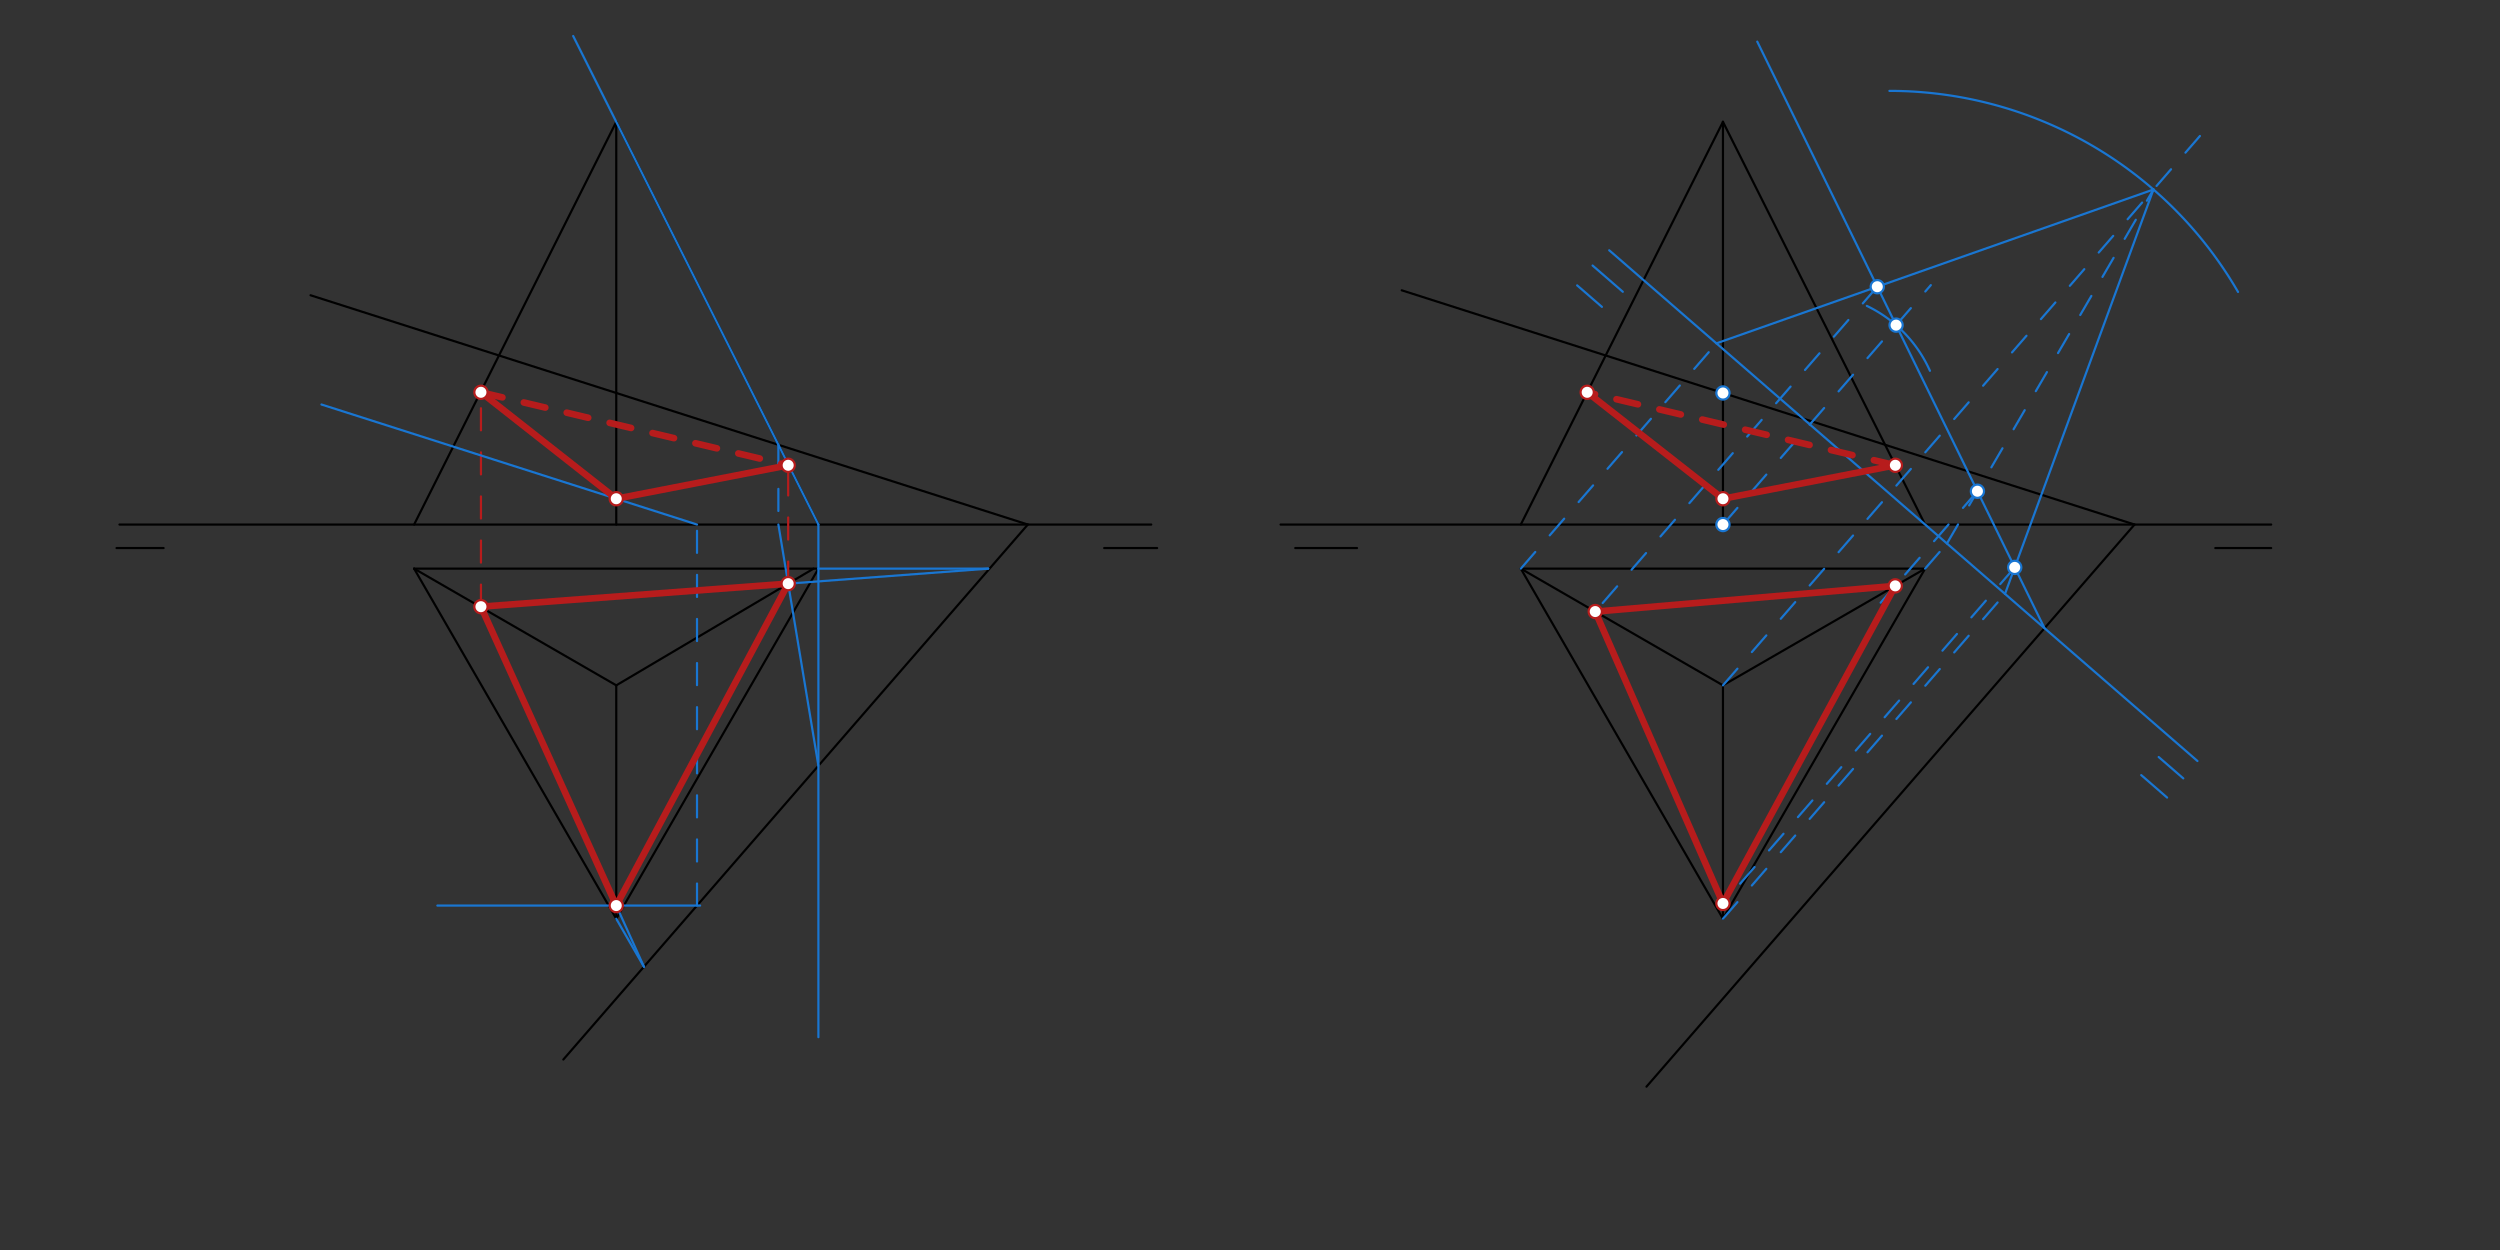 <svg xmlns="http://www.w3.org/2000/svg" class="svg--1it" height="100%" preserveAspectRatio="xMidYMid meet" viewBox="0 0 1134 567" width="100%"><rect x="0" y="0" width="1134" height="567" fill="#333333" stroke="none"/><defs><marker id="marker-arrow" markerHeight="16" markerUnits="userSpaceOnUse" markerWidth="24" orient="auto-start-reverse" refX="24" refY="4" viewBox="0 0 24 8"><path d="M 0 0 L 24 4 L 0 8 z" stroke="inherit"></path></marker></defs><g class="aux-layer--1FB"></g><g class="main-layer--3Vd"><g class="element--2qn"><line stroke="#000000" stroke-dasharray="none" stroke-linecap="round" stroke-width="1" x1="54.2" x2="522.2" y1="237.933" y2="237.933"></line></g><g class="element--2qn"><line stroke="#000000" stroke-dasharray="none" stroke-linecap="round" stroke-width="1" x1="52.867" x2="74.2" y1="248.6" y2="248.6"></line></g><g class="element--2qn"><line stroke="#000000" stroke-dasharray="none" stroke-linecap="round" stroke-width="1" x1="500.867" x2="524.867" y1="248.6" y2="248.6"></line></g><g class="element--2qn"><line stroke="#000000" stroke-dasharray="none" stroke-linecap="round" stroke-width="1" x1="587.533" x2="615.533" y1="248.6" y2="248.6"></line></g><g class="element--2qn"><line stroke="#000000" stroke-dasharray="none" stroke-linecap="round" stroke-width="1" x1="279.533" x2="371.228" y1="55.267" y2="237.933"></line></g><g class="element--2qn"><line stroke="#000000" stroke-dasharray="none" stroke-linecap="round" stroke-width="1" x1="279.533" x2="187.839" y1="55.267" y2="237.933"></line></g><g class="element--2qn"><line stroke="#000000" stroke-dasharray="none" stroke-linecap="round" stroke-width="1" x1="187.839" x2="279.533" y1="257.933" y2="416.753"></line></g><g class="element--2qn"><line stroke="#000000" stroke-dasharray="none" stroke-linecap="round" stroke-width="1" x1="279.533" x2="371.228" y1="416.753" y2="257.933"></line></g><g class="element--2qn"><line stroke="#000000" stroke-dasharray="none" stroke-linecap="round" stroke-width="1" x1="371.228" x2="187.839" y1="257.933" y2="257.933"></line></g><g class="element--2qn"><line stroke="#000000" stroke-dasharray="none" stroke-linecap="round" stroke-width="1" x1="187.839" x2="279.533" y1="257.933" y2="310.873"></line></g><g class="element--2qn"><line stroke="#000000" stroke-dasharray="none" stroke-linecap="round" stroke-width="1" x1="279.533" x2="369.02" y1="310.873" y2="257.933"></line></g><g class="element--2qn"><line stroke="#000000" stroke-dasharray="none" stroke-linecap="round" stroke-width="1" x1="279.533" x2="279.533" y1="310.873" y2="416.753"></line></g><g class="element--2qn"><line stroke="#000000" stroke-dasharray="none" stroke-linecap="round" stroke-width="1" x1="466.218" x2="255.533" y1="237.933" y2="480.6"></line></g><g class="element--2qn"><line stroke="#000000" stroke-dasharray="none" stroke-linecap="round" stroke-width="1" x1="140.867" x2="466.218" y1="133.933" y2="237.933"></line></g><g class="element--2qn"><line stroke="#000000" stroke-dasharray="none" stroke-linecap="round" stroke-width="1" x1="689.839" x2="873.228" y1="257.933" y2="257.933"></line></g><g class="element--2qn"><line stroke="#000000" stroke-dasharray="none" stroke-linecap="round" stroke-width="1" x1="873.228" x2="781.533" y1="257.933" y2="416.753"></line></g><g class="element--2qn"><line stroke="#000000" stroke-dasharray="none" stroke-linecap="round" stroke-width="1" x1="781.533" x2="689.839" y1="416.753" y2="257.933"></line></g><g class="element--2qn"><line stroke="#000000" stroke-dasharray="none" stroke-linecap="round" stroke-width="1" x1="781.533" x2="689.839" y1="310.873" y2="257.933"></line></g><g class="element--2qn"><line stroke="#000000" stroke-dasharray="none" stroke-linecap="round" stroke-width="1" x1="781.533" x2="873.228" y1="310.873" y2="257.933"></line></g><g class="element--2qn"><line stroke="#000000" stroke-dasharray="none" stroke-linecap="round" stroke-width="1" x1="781.533" x2="781.533" y1="310.873" y2="416.753"></line></g><g class="element--2qn"><line stroke="#000000" stroke-dasharray="none" stroke-linecap="round" stroke-width="1" x1="781.533" x2="781.533" y1="237.933" y2="55.267"></line></g><g class="element--2qn"><line stroke="#000000" stroke-dasharray="none" stroke-linecap="round" stroke-width="1" x1="279.533" x2="279.533" y1="55.267" y2="237.933"></line></g><g class="element--2qn"><line stroke="#000000" stroke-dasharray="none" stroke-linecap="round" stroke-width="1" x1="968.218" x2="746.845" y1="237.933" y2="492.911"></line></g><g class="element--2qn"><line stroke="#000000" stroke-dasharray="none" stroke-linecap="round" stroke-width="1" x1="968.218" x2="635.826" y1="237.933" y2="131.683"></line></g><g class="element--2qn"><line stroke="#000000" stroke-dasharray="none" stroke-linecap="round" stroke-width="1" x1="781.533" x2="689.839" y1="55.267" y2="237.933"></line></g><g class="element--2qn"><line stroke="#000000" stroke-dasharray="none" stroke-linecap="round" stroke-width="1" x1="781.533" x2="873.228" y1="55.267" y2="237.933"></line></g><g class="element--2qn"><line stroke="#000000" stroke-dasharray="none" stroke-linecap="round" stroke-width="1" x1="580.867" x2="1030.2" y1="237.933" y2="237.933"></line></g><g class="element--2qn"><line stroke="#000000" stroke-dasharray="none" stroke-linecap="round" stroke-width="1" x1="1004.867" x2="1030.2" y1="248.6" y2="248.6"></line></g><g class="element--2qn"><line stroke="#1976D2" stroke-dasharray="none" stroke-linecap="round" stroke-width="1" x1="259.994" x2="371.228" y1="16.342" y2="237.933"></line></g><g class="element--2qn"><line stroke="#1976D2" stroke-dasharray="none" stroke-linecap="round" stroke-width="1" x1="371.228" x2="371.228" y1="237.933" y2="470.45"></line></g><g class="element--2qn"><line stroke="#1976D2" stroke-dasharray="10" stroke-linecap="round" stroke-width="1" x1="353.072" x2="353.072" y1="201.766" y2="237.933"></line></g><g class="element--2qn"><line stroke="#1976D2" stroke-dasharray="none" stroke-linecap="round" stroke-width="1" x1="353.072" x2="371.228" y1="237.933" y2="347.343"></line></g><g class="element--2qn"><line stroke="#B71C1C" stroke-dasharray="10" stroke-linecap="round" stroke-width="1" x1="357.52" x2="357.52" y1="264.737" y2="211.05"></line></g><g class="element--2qn"><line stroke="#1976D2" stroke-dasharray="none" stroke-linecap="round" stroke-width="1" x1="371.228" x2="448.229" y1="257.933" y2="257.933"></line></g><g class="element--2qn"><line stroke="#1976D2" stroke-dasharray="none" stroke-linecap="round" stroke-width="1" x1="448.229" x2="218.157" y1="257.933" y2="275.189"></line></g><g class="element--2qn"><line stroke="#B71C1C" stroke-dasharray="10" stroke-linecap="round" stroke-width="1" x1="218.157" x2="218.157" y1="275.189" y2="177.946"></line></g><g class="element--2qn"><line stroke="#1976D2" stroke-dasharray="none" stroke-linecap="round" stroke-width="1" x1="279.533" x2="292.128" y1="416.753" y2="438.568"></line></g><g class="element--2qn"><line stroke="#1976D2" stroke-dasharray="none" stroke-linecap="round" stroke-width="1" x1="218.157" x2="292.087" y1="275.189" y2="438.497"></line></g><g class="element--2qn"><line stroke="#1976D2" stroke-dasharray="none" stroke-linecap="round" stroke-width="1" x1="198.4" x2="317.555" y1="410.766" y2="410.766"></line></g><g class="element--2qn"><line stroke="#1976D2" stroke-dasharray="10" stroke-linecap="round" stroke-width="1" x1="316.164" x2="316.164" y1="410.766" y2="237.933"></line></g><g class="element--2qn"><line stroke="#1976D2" stroke-dasharray="none" stroke-linecap="round" stroke-width="1" x1="316.164" x2="145.819" y1="237.933" y2="183.482"></line></g><g class="element--2qn"><line stroke="#B71C1C" stroke-dasharray="none" stroke-linecap="round" stroke-width="3" x1="218.157" x2="279.533" y1="275.189" y2="410.766"></line></g><g class="element--2qn"><line stroke="#B71C1C" stroke-dasharray="none" stroke-linecap="round" stroke-width="3" x1="279.533" x2="357.52" y1="410.766" y2="264.737"></line></g><g class="element--2qn"><line stroke="#B71C1C" stroke-dasharray="none" stroke-linecap="round" stroke-width="3" x1="357.52" x2="218.157" y1="264.737" y2="275.189"></line></g><g class="element--2qn"><line stroke="#B71C1C" stroke-dasharray="none" stroke-linecap="round" stroke-width="3" x1="218.157" x2="279.533" y1="177.946" y2="226.224"></line></g><g class="element--2qn"><line stroke="#B71C1C" stroke-dasharray="none" stroke-linecap="round" stroke-width="3" x1="279.533" x2="357.52" y1="226.224" y2="211.05"></line></g><g class="element--2qn"><line stroke="#B71C1C" stroke-dasharray="10" stroke-linecap="round" stroke-width="3" x1="218.157" x2="357.52" y1="177.946" y2="211.05"></line></g><g class="element--2qn"><line stroke="#1976D2" stroke-dasharray="none" stroke-linecap="round" stroke-width="1" x1="729.937" x2="996.761" y1="113.528" y2="345.186"></line></g><g class="element--2qn"><line stroke="#1976D2" stroke-dasharray="none" stroke-linecap="round" stroke-width="1" x1="722.4" x2="736.098" y1="120.45" y2="132.343"></line></g><g class="element--2qn"><line stroke="#1976D2" stroke-dasharray="none" stroke-linecap="round" stroke-width="1" x1="715.4" x2="726.623" y1="129.45" y2="139.194"></line></g><g class="element--2qn"><line stroke="#1976D2" stroke-dasharray="none" stroke-linecap="round" stroke-width="1" x1="979.186" x2="990.333" y1="343.393" y2="353.071"></line></g><g class="element--2qn"><line stroke="#1976D2" stroke-dasharray="none" stroke-linecap="round" stroke-width="1" x1="971.271" x2="982.989" y1="351.599" y2="361.772"></line></g><g class="element--2qn"><line stroke="#1976D2" stroke-dasharray="10" stroke-linecap="round" stroke-width="1" x1="689.839" x2="778.561" y1="257.933" y2="155.743"></line></g><g class="element--2qn"><line stroke="#1976D2" stroke-dasharray="10" stroke-linecap="round" stroke-width="1" x1="781.533" x2="909.468" y1="416.753" y2="269.397"></line></g><g class="element--2qn"><line stroke="#1976D2" stroke-dasharray="10" stroke-linecap="round" stroke-width="1" x1="873.228" x2="883.129" y1="257.933" y2="246.529"></line></g><g class="element--2qn"><line stroke="#1976D2" stroke-dasharray="10" stroke-linecap="round" stroke-width="1" x1="781.533" x2="1003.285" y1="310.873" y2="55.459"></line></g><g class="element--2qn"><path d="M 857.053 41.223 A 182.667 182.667 0 0 1 1015.167 132.419" fill="none" stroke="#1976D2" stroke-dasharray="none" stroke-linecap="round" stroke-width="1"></path></g><g class="element--2qn"><line stroke="#1976D2" stroke-dasharray="none" stroke-linecap="round" stroke-width="1" x1="778.561" x2="976.808" y1="155.743" y2="85.956"></line></g><g class="element--2qn"><line stroke="#1976D2" stroke-dasharray="none" stroke-linecap="round" stroke-width="1" x1="976.808" x2="909.468" y1="85.956" y2="269.397"></line></g><g class="element--2qn"><line stroke="#1976D2" stroke-dasharray="10" stroke-linecap="round" stroke-width="1" x1="883.129" x2="976.808" y1="246.529" y2="85.956"></line></g><g class="element--2qn"><line stroke="#1976D2" stroke-dasharray="10" stroke-linecap="round" stroke-width="1" x1="781.533" x2="875.816" y1="237.933" y2="129.338"></line></g><g class="element--2qn"><path d="M 846.803 138.759 A 59.675 59.675 0 0 1 875.421 168.183" fill="none" stroke="#1976D2" stroke-dasharray="none" stroke-linecap="round" stroke-width="1"></path></g><g class="element--2qn"><line stroke="#1976D2" stroke-dasharray="none" stroke-linecap="round" stroke-width="1" x1="927.391" x2="797.092" y1="284.958" y2="18.885"></line></g><g class="element--2qn"><line stroke="#1976D2" stroke-dasharray="10" stroke-linecap="round" stroke-width="1" x1="851.534" x2="723.607" y1="130.055" y2="277.401"></line></g><g class="element--2qn"><line stroke="#1976D2" stroke-dasharray="10" stroke-linecap="round" stroke-width="1" x1="896.961" x2="853.066" y1="222.82" y2="273.377"></line></g><g class="element--2qn"><line stroke="#1976D2" stroke-dasharray="10" stroke-linecap="round" stroke-width="1" x1="913.882" x2="780.606" y1="257.373" y2="410.88"></line></g><g class="element--2qn"><line stroke="#B71C1C" stroke-dasharray="none" stroke-linecap="round" stroke-width="3" x1="723.607" x2="781.533" y1="277.401" y2="409.812"></line></g><g class="element--2qn"><line stroke="#B71C1C" stroke-dasharray="none" stroke-linecap="round" stroke-width="3" x1="781.533" x2="859.688" y1="409.812" y2="265.75"></line></g><g class="element--2qn"><line stroke="#B71C1C" stroke-dasharray="none" stroke-linecap="round" stroke-width="3" x1="859.688" x2="723.624" y1="265.75" y2="277.439"></line></g><g class="element--2qn"><line stroke="#B71C1C" stroke-dasharray="none" stroke-linecap="round" stroke-width="3" x1="719.951" x2="781.533" y1="177.946" y2="226.224"></line></g><g class="element--2qn"><line stroke="#B71C1C" stroke-dasharray="none" stroke-linecap="round" stroke-width="3" x1="781.533" x2="859.733" y1="226.224" y2="211.05"></line></g><g class="element--2qn"><line stroke="#B71C1C" stroke-dasharray="10" stroke-linecap="round" stroke-width="3" x1="859.733" x2="719.951" y1="211.05" y2="177.946"></line></g><g class="element--2qn"><circle cx="357.52" cy="264.737" r="3" stroke="#B71C1C" stroke-width="1" fill="#ffffff"></circle>}</g><g class="element--2qn"><circle cx="357.52" cy="211.05" r="3" stroke="#B71C1C" stroke-width="1" fill="#ffffff"></circle>}</g><g class="element--2qn"><circle cx="218.157" cy="275.189" r="3" stroke="#B71C1C" stroke-width="1" fill="#ffffff"></circle>}</g><g class="element--2qn"><circle cx="218.157" cy="177.946" r="3" stroke="#B71C1C" stroke-width="1" fill="#ffffff"></circle>}</g><g class="element--2qn"><circle cx="279.533" cy="410.766" r="3" stroke="#B71C1C" stroke-width="1" fill="#ffffff"></circle>}</g><g class="element--2qn"><circle cx="279.533" cy="226.224" r="3" stroke="#B71C1C" stroke-width="1" fill="#ffffff"></circle>}</g><g class="element--2qn"><circle cx="781.533" cy="178.259" r="3" stroke="#1976D2" stroke-width="1" fill="#ffffff"></circle>}</g><g class="element--2qn"><circle cx="781.533" cy="237.933" r="3" stroke="#1976D2" stroke-width="1" fill="#ffffff"></circle>}</g><g class="element--2qn"><circle cx="860.066" cy="147.479" r="3" stroke="#1976D2" stroke-width="1" fill="#ffffff"></circle>}</g><g class="element--2qn"><circle cx="851.534" cy="130.055" r="3" stroke="#1976D2" stroke-width="1" fill="#ffffff"></circle>}</g><g class="element--2qn"><circle cx="896.961" cy="222.82" r="3" stroke="#1976D2" stroke-width="1" fill="#ffffff"></circle>}</g><g class="element--2qn"><circle cx="913.882" cy="257.373" r="3" stroke="#1976D2" stroke-width="1" fill="#ffffff"></circle>}</g><g class="element--2qn"><circle cx="723.607" cy="277.401" r="3" stroke="#B71C1C" stroke-width="1" fill="#ffffff"></circle>}</g><g class="element--2qn"><circle cx="859.688" cy="265.75" r="3" stroke="#B71C1C" stroke-width="1" fill="#ffffff"></circle>}</g><g class="element--2qn"><circle cx="781.533" cy="409.812" r="3" stroke="#B71C1C" stroke-width="1" fill="#ffffff"></circle>}</g><g class="element--2qn"><circle cx="719.951" cy="177.946" r="3" stroke="#B71C1C" stroke-width="1" fill="#ffffff"></circle>}</g><g class="element--2qn"><circle cx="859.733" cy="211.05" r="3" stroke="#B71C1C" stroke-width="1" fill="#ffffff"></circle>}</g><g class="element--2qn"><circle cx="781.533" cy="226.224" r="3" stroke="#B71C1C" stroke-width="1" fill="#ffffff"></circle>}</g></g><g class="snaps-layer--2PT"></g><g class="temp-layer--rAP"></g></svg>